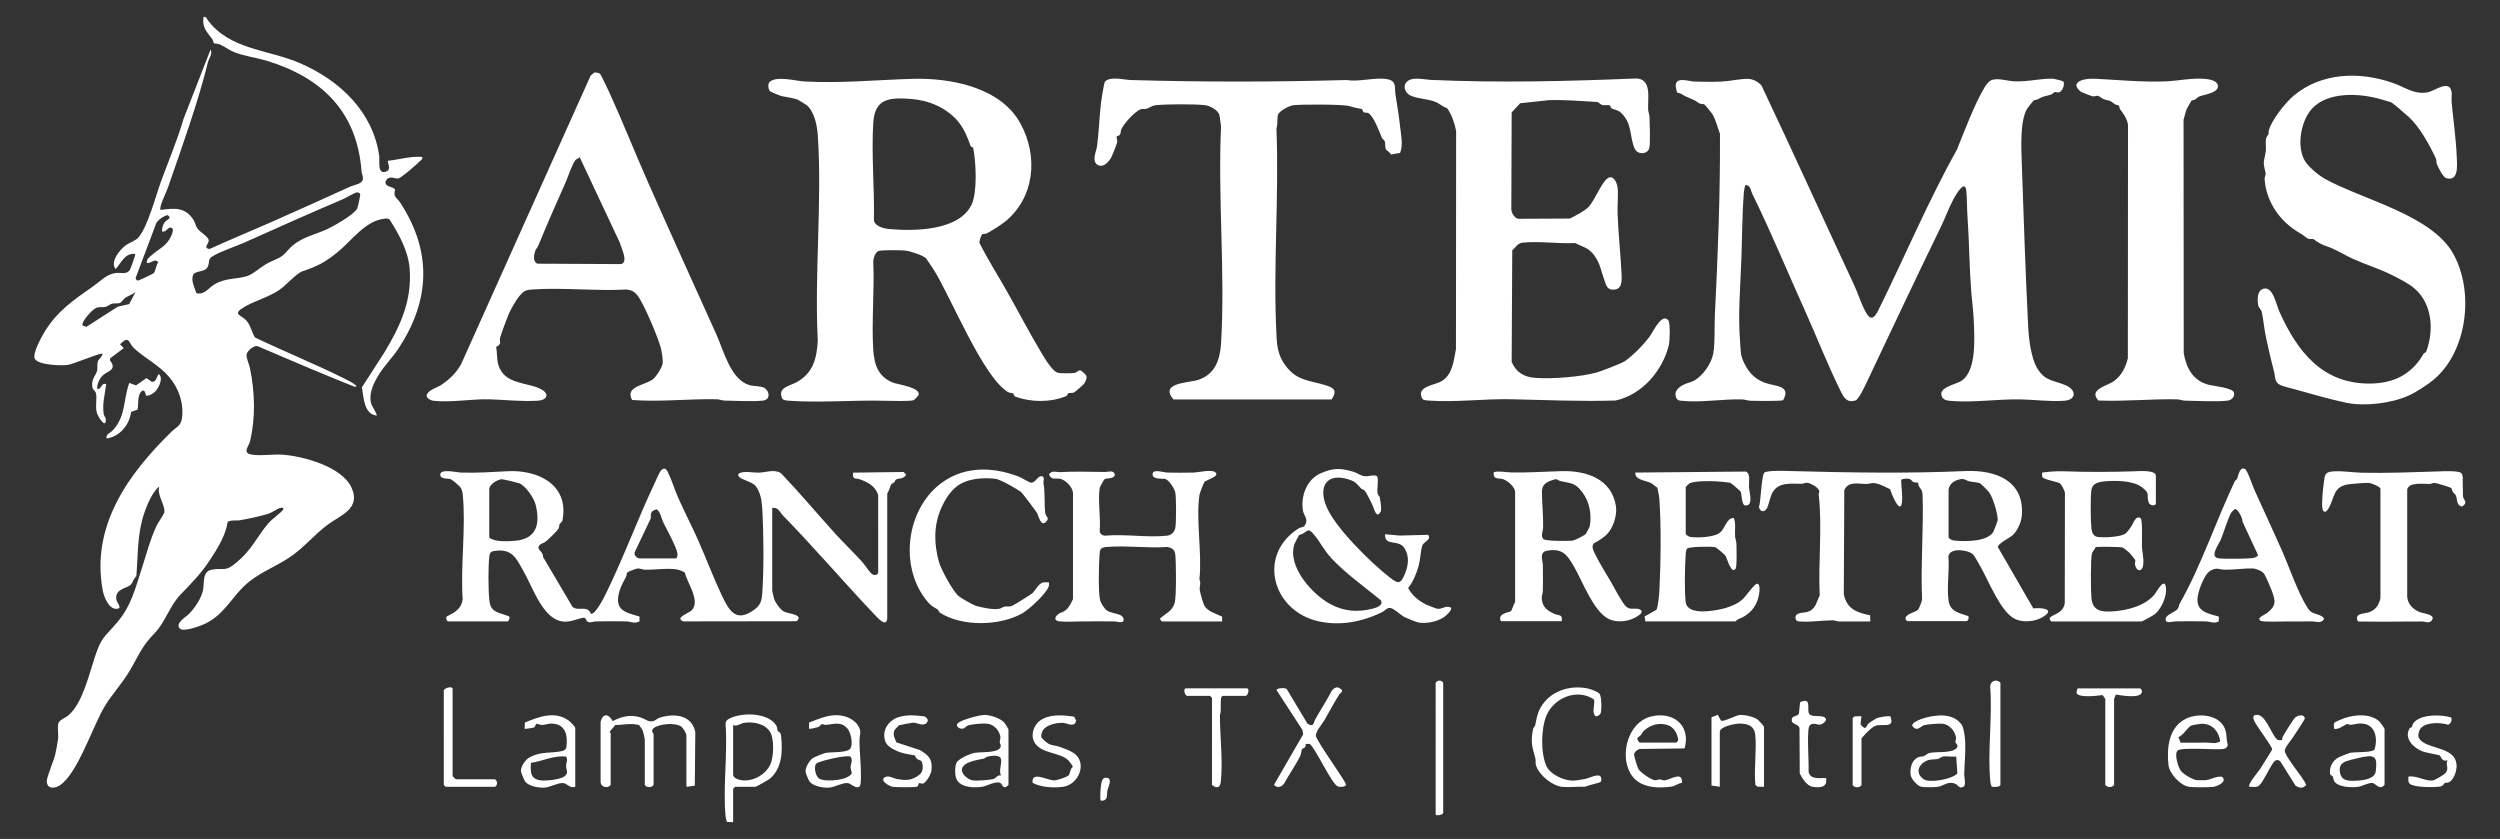 <svg xmlns="http://www.w3.org/2000/svg" width="298" height="100"><rect width="100%" height="100%" fill="#333333" stroke="none"/><path d="M46.27 19.16c1.36-.13 2.68-.58 4.07-.45.05.25-.08.31-.23.45-.41.4-2.32 2.12-2.7 2.12-.48 0-1.11-.43-1.45.36-.1.71.94.56 1.14.97-.29.85.25 1 .59 1.52 3.82 5.83 3.61 11.64-.18 17.4-.67 1.02-1.63 1.99-2.27 3s-1.26 2.21-1.04 3.4c.11.57.6 1.05.72 1.61-1.54-.14-1.57-2.18-1.78-3.37l2.65-4.11c1.92-3.16 3.34-6.23 3.04-10.05-.17-2.12-1.29-4.12-2.41-5.87-.19-.12-.45-.09-.67-.06-2.23.27-3.84 2.62-5.51 3.98-1.49 1.21-2.41 1.68-4.19 2.28-.72.24-1.98 1.72-2.84 2.28-1.26.82-2.79 1.22-4.07 1.96-1.55.9-.39.94.23 1.63.54.6.61 1.37 1.03 2.02 3.47 1.66 7.05 3.11 10.5 4.82.53.27 1.18.56 1.6.96-.1.2-.41.01-.56-.04-3.73-1.49-7.44-3.08-11.15-4.67-.48-.26-1.35.57-1.4.95-.05.41.32 1.21.42 1.69.57 2.82.67 5.82 0 8.66-.13.58-1.03 1.42.27 1.6 1.08.16 2.47-.08 3.61 0 2.52.18 7.12 1.45 8.23 3.96s-1.36 3.26-2.88 4.4c-1.6 1.19-2.8 2.73-4.54 3.89-1.55 1.04-3.43 1.76-4.88 2.95-2.02 1.65-2.87 4.06-5.57 5.12-.53.21-2.21.81-2.6.41-.64-.64.73-1.38 1.1-1.77.69-.72 1.47-1.86 1.66-2.85.16-.83-.12-2.21 1.05-2.41 1.58-.27 1.51.35 3-.91 1.75-1.47 2.36-2.97 3.69-4.58.38-.46 1.67-1.39 1.8-1.66s-.17-.25-.35-.2c-.45.13-.93.53-1.42.69-.91.29-2.48.63-3.44.78-.46.07-.96-.07-1.4.19-.21 1.57-1.25 3.24-2.13 4.57-1.06 1.61-2.15 2.7-3.47 4.07s-1.84 3.31-3.08 4.59c-1.73 1.79-1.89 2.7-3.12 4.71-.82 1.35-2 2.65-2.81 3.96-1.43 2.31-3.26 8.12-5.4 9.5-.66.43-1.54.44-1.55-.5 0-.53.83-2.41 1.01-3.2.1-.46.27-1.32.33-1.78.08-.58-.11-1.42.04-1.92.12-.4.85-.65 1.18-.93 1.66-1.37 2.46-4.82 3.12-6.82.87-2.65 1.12-2.39 2.75-4.32s2.12-4.01 2.87-6.31c.57-1.74 1-3.48 1.78-5.15.2-.43.89-1.36.93-1.63.13-.82-.93-2.08-.6-3.08-.8.66-1.43 2.12-1.77 3.12-.89 2.59-.74 4.93-.97 7.61-.31.23-.44.76-.62.96-.45.5-1.91.46-1.77 1.76.05.44.8 1.09.07 1.15-.98.08-1.55-1.46-1.69-2.23-1.4-7.68 3.04-13.84 8.24-18.92.49-.48 1.07-.63 1.2-1.51.27-1.79-.35-3.6-1.5-4.96-1.26-1.48-2.9-2.22-4.22-3.46-.67-.63-.5-1.6-1.65-.45l.45.45-1.64 1.23v.24c.87 1.14-.27 1.25-.84 1.76-.4.36-.77 1.12-.67 1.66.54.02.42-.78 1.05-.6-.14 1.15-.48 2.33-.3 3.53.04.28.26.47.26.73 0 1.12-.98-.37-1.1-.94-.16-.75.05-1.53-.07-2.19-.07-.37-.43-.4-.46-.9-.07-.92.46-1.27.59-1.84.07-.33-.01-.67.06-1 .09-.44.56-.58.57-1.01-.18-.16-3.47 1.25-4.15 1.34-.77.1-3.51.03-3.91-.74-.3-.58.71-2.42 1.05-3.01 1.52-2.61 3.54-3.97 5.94-5.65.83-.58 1.55-1.42 2.66-1.56.63-.08 1.33.24 1.7-.41.08-.15.69-1.79.62-1.86-1.23-.15-1.65 1.05-2.33 1.8-.7-.83.45-2.25 1.13-2.78.45-.35 1.25-.6 1.58-.98 1.12-1.29 2.09-5.05 2.72-6.76.91-2.46 1.93-4.89 2.67-7.41l3.21-8.23c.28.52-.19 1.01-.31 1.5-1.21 4.89-3.14 10.24-4.81 15.05-.16.46-1.08 2.29-.83 2.56 1.7-.23 2.98-.34 3.95 1.25.18.29.22.65.42.94.32.48 1.4 1.02 1.36 1.49-.03.4-.67.82.07.99 2.43-1.1 4.9-2.13 7.35-3.2 3.14-1.38 6.31-2.82 9.45-4.25.47-.21 1.44-.29 1.51-.91.04-.3-.14-.59-.16-.89-.53-7.14-4.75-11.25-11.44-13.24-1.2-.35-2.49-.5-3.7-.97-.67-.26-1.17-.69-1.77-.94-.23-.1-.59-.08-.68-.14-.07-.05-.1-.34-.2-.48-.63-.86-1.26-1.41-1.04-2.65.32-.07.34.16.48.35 2.6 3.55 7.16 3.51 10.97 5.14 4.75 2.04 8.77 5.8 9.49 11.13.06.47-.22 2.02.64 1.86 1-.19.23-1.2.41-1.33zM23.4 34.94c.98.26 1.44-.62 2.16-1.04 1.4-.82 2.69-.59 3.95-1.01.67-.23 1.55-1.03 2.2-1.41.58-.35 1.37-.58 1.9-.96.45-.32.84-.91 1.29-1.27 1.26-1.03 2.68-1.29 4.09-1.93.79-.36 3.21-1.75 3.58-2.44.09-.16.39-1.62.37-1.71-.03-.13-.21-.24-.36-.24-.3 0-1.25.62-1.63.78-3.97 1.69-7.91 3.45-11.81 5.2-1.15.51-2.75 1.01-3.79 1.63-.56.33-.37.65-.53 1.12-.27.82-1.17.53-1.75.99-.38.8.12 1.53.33 2.29zm-4.08-7.35c-.04-.36.1-.82.32-1.11.27-.35.91-.4.35-.85-.54.15-1.01.47-1.34.91l-2.43 6.45c-.13.17.03.42.17.46.12.03 1.88-.82 1.95-.9.2-.25.27-.98.52-1.28-.4-.55-.82.16-1.35.08-.08-.42.25-.65.53-.9.89-.8 1.81-1.1 2.36-2.3.15-.34.42-1.03-.11-1.02-.33 0-.52.61-.98.46zm-3.17 7.22c-.35.3-.82.43-1.2.68-.24.16-.47.57-.71.64-.26.07-.56 0-.85.06s-.54.33-.81.39c-.37.08-.72-.04-1.09.11-.48.18-1.79 1.62-1.66 2.1l.46.17 3.76-2.41 1.35-.3.75-1.43zm217.14-17.04c.94-2.29 2.05-5.34 3.32-7.44.15-.25.39-.56.64-.71.7-.41 1.97.02 2.77.07 1.62.09 3.22-.35 4.66-.31.17 0 1.23.27 1.27.33.21.3-.07 1.09-.44 1.27-.24.11-.43-.05-.6 0-.13.05-.26.24-.44.3-.73.23-.78.11-1.56.55-.16.09-.39.07-.51.16-.05.04-.77.95-.82 1.06-.82 1.55-.64 4.69-.58 6.51.23 6.44.43 12.95.76 19.4.07 1.42.34 3.72 1.08 4.94.92 1.52 1.87 1.41 3.29 1.98s1.42 1.78-.07 1.89c-1.71.12-3.44-.12-5.12-.16-2.78-.07-5.88.44-8.6.16-.37-.04-.7-.14-.87-.5-.49-1.08 1.61-1.43 2.29-1.85 1.87-1.14 1.59-5.14 1.52-7.07-.04-1.2-.21-2.36-.31-3.61-.23-3-.24-6.02-.45-9.03-.07-.97-.04-2.12-.14-3.01-.15-1.35-1.23.5-1.48.95-.57 1.04-1 2.26-1.51 3.31-3.05 6.26-6.02 12.6-8.99 18.85-.19.4-.88 1.82-1.23 1.93-1 .3-1.36-.31-1.74-1.07-1.56-3.13-2.87-6.52-4.3-9.69-2.05-4.53-4.06-9.42-6.27-13.9-.19-.38-.15-.94-.76-1.04-.09 0-.22.68-.23.83-.2 2.57-.2 5.25-.29 7.83-.12 3.35-.43 6.73-.16 10.07.09 1.12 0 1.55.54 2.62s1.25 1.8 2.43 2.24 3.17.28 2.16 2.07c-.19.13-3.31.09-3.86.07-.36 0-.68-.15-1.04-.16-2.35-.06-4.97.41-7.24.16-.22-.02-.38-.03-.53-.22-.43-.75.04-1.24.66-1.62.45-.27.92-.31 1.3-.51 1.13-.57 2.18-2.09 2.39-3.33s.12-3.16.18-4.48c.36-7.21.65-14.42.61-21.67-.3-.76-.49-1.68-.93-2.38-.07-.12-.86-1.08-.92-1.11-.13-.08-.38-.02-.56-.11-.32-.16-.36-.29-.86-.49s-.97-.42-1.42-.7c-.12-.07-.33-.05-.4-.12-.05-.05-.19-.67-.19-.8 0-1.13 1.55-.54 2.19-.51 1.05.03 2.28.05 3.33 0 .91-.04 2.3-.36 3.15-.32.6.03 1.22.37 1.58.83 3.75 7.92 7.37 15.91 11.07 23.85.39.84.7 1.83 1.1 2.66.53 1.09.97 1.73 1.71.3 3.15-6.38 6.04-13.22 9.42-19.24zm-113.57 8.71c-.49.39-1.51 1.03-2.07 1.33-.19.1-.46.04-.57.11-.09.06-.42.88-.31 1.07.98 1.95 2.15 3.78 3.22 5.67 1.4 2.47 2.76 5.1 4.22 7.52.36.59 1.27 2.15 1.94 2.27.32.06 1.64.06 1.95 0 .28-.05.44-.37.73-.29.1.03.58.49.64.59.14.28-.06.72-.23.98-.07.11-1.12 1.01-1.21 1.05-.24.11-.45.03-.65.08-.14.03-.09.26-.28.35-1.86.78-4.18.75-6.05.08-.22-.08-.19-.33-.28-.39-.12-.08-.4-.02-.65-.18-2.97-1.86-6.67-11.06-8.74-14.44-.12-.2-.93-1.42-1-1.49-.37-.37-1.91-.86-2.46-.92-.5-.06-2.91-.09-3.22.06-.37.18-.58.8-.61 1.2.16 3.46-.21 7.1 0 10.54.11 1.79.59 3.25 2.38 3.95.53.21 3.47.58 2.99 1.54-.04.07-.46.49-.54.53-.36.18-2.91.09-3.54.08-3.7-.09-7.67.26-11.3 0-.28-.02-.55-.03-.79-.19-.73-1.4.83-1.54 1.72-2.05 1.93-1.09 2.35-2.84 2.47-4.91-.41-8.03.53-16.56 0-24.53-.08-1.12-.4-2.75-1.29-3.53-.07-.06-1.03-.66-1.12-.69-.66-.23-1.33-.28-1.97-.43-.13-.03-1.15-.46-1.26-.53-.27-.18-.36-.9-.1-1.14.79-.76 3.11-.12 4.14-.06 4.26.24 8.58-.18 12.81-.31 4.57-.14 10.54.96 12.93 5.29 2.21 3.99 1.69 8.96-1.91 11.81zm-5.57-12.08c-1.43-1.6-3.44-2.45-5.6-2.61-2.47-.18-4.26-.08-4.45 2.78-.25 3.77.15 7.89.07 11.68.1.73 1.17.99 1.81 1.05 3.04.28 8.39.21 9.85-2.95.69-1.5.51-5.09.17-6.73-.02-.11-.25-.07-.3-.21-.34-.99-.84-2.2-1.56-3zm77.73-1.83c-.14-.1-.63.02-.92-.06-.21-.06-.37-.34-.63-.36-1.88-.11-3.81-.27-5.73-.21l-3.4.37-1.01 1.09-.04 11.41c-.05.49.35 1.19.84 1.27l6.14-.03c.72-.38 1.64-.81 2.23-1.39.74-.74 1.71-3.38 2.51-3.52.59-.1.9.77.95 1.26.1.99-.05 2.15 0 3.17.09 2.3.34 4.61.46 6.91.05.97.14 2.14-1.13 2.04-.63-.05-.73-.64-.93-1.19-.38-1.04-.47-1.92-1.18-2.88s-1.3-.97-2.28-1.48c-1.98.11-4.36-.26-6.3-.04-.56.06-.79.56-1.2.91l-.07 13.31c.56 1.24 1.44 1.78 2.78 1.89 2 .16 5.43-.11 7.35-.64.53-.15 3.02-1.1 3.38-1.36 1.03-.74 2.2-1.93 2.97-2.97.33-.45 1.44-2.86 2.2-1.88.24.31.17 2.48.05 2.96-.75 3.06-3.18 5.89-6.33 6.59-4.16.13-8.34-.06-12.48-.15-3.24-.07-6.6.39-9.8.16-.25-.02-.49-.03-.72-.15-.96-1.56 1.48-1.66 2.31-2.2 1.28-.84 1.37-2.43 1.65-3.77l.02-26.02c-.2-.98-.5-1.88-1.06-2.7-.53-.18-.95-.59-1.47-.79-.87-.34-2.07-.34-2.89-.72-.52-.24-.95-.94-.59-1.49.57-.86 2.13-.43 2.92-.39 8.09.37 16.33.17 24.4-.16 2.08-.09 1.51 2.35 1.58 3.7.01.29.15.57.16.89.02.77.13 3.17-.04 3.74-.21.73-1.4.79-1.74 0-.62-1.45-.25-2.97-1.62-4.25-.41-.38-.86-.35-1.13-.53-.11-.08-.12-.29-.18-.34zM71.54 8.82c.13.14.96 1.92 1.12 2.26 1.58 3.46 2.99 7.04 4.53 10.52 2.62 5.93 5.46 12.2 8.21 18.28.86 1.92 1.69 5.36 3.92 6.02.52.16 1.4.1 1.78.33.68.42.74 1.42-.15 1.52-1.25.14-3.21.02-4.53 0-.36 0-.68-.16-1.04-.16-3.36-.06-6.67.34-10.03.09-.9-1.63 1.52-1.73 2.5-2.49.38-.3 1.09-1.42 1.14-1.87s-.11-1.42-.23-1.89c-.31-1.19-2.06-5.35-2.79-6.24-.36-.44-.7-.62-1.28-.68-3.69.2-7.64-.26-11.3 0-.71.05-.98.19-1.43.72s-1.2 1.83-1.42 2.45c-.27.73-.72 1.86-.92 2.55-.12.4.27.79-.48 1.12.2 1.11-.04 1.93.64 2.94 1.06 1.58 3.53 1.34 4.88 2.2.88.56.45 1.21-.51 1.27-1.9.13-3.84-.1-5.72-.16-2.18-.07-4.64.41-6.79.17-.33-.04-.95-.38-.75-.76.31-.6 1.24-.81 1.73-1.14.96-.65 1.79-1.44 2.35-2.47L70.4 9.02l.41-.36c.2-.06.62.02.76.17zm-2.93 10.24c-.39.44-.91 2.05-1.18 2.66-1.1 2.45-2.25 5.08-3.27 7.57-.1.25-.3.39-.38.67-.14.49-.28 1.22.27 1.47l9.99.05c.9-.26 0-1.92-.14-2.52l-4.81-10.24c-.1.18-.39.23-.48.34zm98.27-.83l-1.08.19c-.09-.27-.48-.44-.56-.56-.19-.31-.08-.7-.17-1-.06-.19-.28-.28-.34-.41-.29-.72-.96-2.55-1.62-2.97-.13-.08-.4 0-.57-.11-.12-.08-.1-.36-.25-.38-.68-.13-.78-.14-1.43-.34-.75-.23-5.72-.22-6.68-.11-.49.06-1.7.67-1.85 1.16-.12.42 0 1.14-.18 1.62.33 8.09-.41 16.48 0 24.54.07 1.47.19 2.52 1.09 3.73 1.41 1.91 3 1.73 4.98 2.4.97.33 1.09.72.51 1.63h-18.85c-1.72-2.02 1.78-1.96 2.95-2.34 2.02-.66 2.6-2.42 2.72-4.36.51-8.44-.4-17.39 0-25.89-.09-.41-.1-.92-.2-1.32-.14-.57-1.12-1.1-1.69-1.17-1.28-.15-4.59-.13-5.89 0-.47.05-.69.29-1.08.42-.2.07-.47 0-.69.06-.68.21-2 1.68-2.32 2.34-.1.2-.07.5-.18.69-.09.14-.33.15-.39.24s.1.4.06.65c-.04.22-.54 1.5-.67 1.75-.25.49-.85 1.22-1.46 1.05-1.05-.3-.35-1.72-.27-2.32.22-1.66.28-3.56.48-5.24.05-.38.35-2.34.47-2.46.66-.66 2.24-.2 3.04-.18 8.55.25 17.21.24 25.76 0 1.45.26 3.43-.35 4.79-.11 1.22.21.89.98 1.03 1.83.2 1.26.42 2.57.55 3.81.11 1.04.39 2.17 0 3.17zM287 13.84c-.32-.3-1.71-1.52-2.01-1.66-.05-.02-.86-.25-1.06-.31-2.56-.78-6.56-1.02-8.44 1.2-1.26 1.49-1.76 4.47-.72 6.15.44.71 1.65 1.71 2.4 2.12 4.45 2.45 12.64 4.28 15.23 8.86s1.68 11.73-2.3 15.05c-.76.64-2.13 1.53-3.05 1.93-2.03.9-5.17 1.29-7.37.83-2.04-.43-4.11-1.04-6.08-1.59-.46-.13-1.41-.34-1.76-.51-.76-.37-.59-.9-.75-1.51-.37-1.41-.7-2.86-1-4.26-.2-.93-.29-2.08-.49-2.97-.07-.3-.37-.48-.42-.78-.11-.65-.15-1.74.6-1.97 1.15-.35 1.54 1.87 1.89 2.65 2.15 4.83 5.18 8.76 10.99 8.65 2.8-.06 4.87-1.17 6.25-3.58.06-.1.24-.07.29-.22.96-2.55.73-5.73-1.42-7.56-.66-.57-1.92-1.21-2.75-1.62-1.34-.66-2.91-1.17-4.37-1.8-.93-.39-2.19-1.2-3.15-1.52-.82-.27-1.09-.46-1.73-.9-.15-.1-.51.05-.73-.1-.33-.22-.38-.32-.89-.62-2.35-1.35-4.04-3.7-4.22-6.47-.02-.25.17-.47.12-.7-.38-1.55-.19-1.2.02-2.6.08-.51-.14-1.36.15-1.78.38-.54.08-.13.22-.7.27-1.18 2-3.35 2.95-4.14 3.31-2.78 7.89-2.92 11.9-1.5 1.45.52 2.46 1.39 4.11 1.09.66-.12 2.15-1.26 2.66-.48.3.46.11 1.12.16 1.64.2 2.14.52 4.32.61 6.46.04.97.29 3.08-1.26 2.61-.37-.11-.92-1.23-1.09-1.62-.1-.22-.03-.51-.15-.75-.82-1.73-1.89-3.7-3.32-5.03zM53.43 74.08c-.2-.06-.32-.43-.16-.61.93-.45 1.73-.9 1.88-2.03-.27-4 .4-8.54.01-12.48-.03-.28-.1-.57-.24-.82-.12-.2-1.03-.97-1.22-1.03-.33-.1-1.26.04-1.22-.56.05-.71 1.99-.23 2.45-.22 1.87.06 3.73-.06 5.58-.16 3.59-.19 7.32 1.58 6.55 5.79-.06.31-.29.37-.36.53-.08.17.01.33-.17.59-.2.3-1.18 1.23-1.47 1.47-.25.21-1.01.32-.85.85.07.21.57.54.52.99l3.52 5.96c.74.57 1.74-.28 2.19.82.51.13 1.58-1.98 1.79-2.42 2.11-4.31 3.79-8.91 5.85-13.26.16-.34.47-1.08.64-1.31.3-.42.61-.45.86.04.5.99.81 2.1 1.26 3.11.72 1.62 1.6 3.32 2.36 5.02.96 2.16 1.76 4.33 2.8 6.53.88 1.87 1.71 3.44 3.94 1.77.74-.56.85-1.03.92-1.94.21-2.87.17-7.2 0-10.09-.06-.95-.2-1.92-.78-2.68-.42-.54-1.77-.75-2.02-1.15-.11-.18-.1-.28.08-.38.51-.3 1.68-.05 2.34-.07.82-.03 1.84-.45 2.62.07 2.23 2.34 4.31 4.83 6.48 7.22.98 1.08 2.09 2.14 3.09 3.23.39.42.81 1.12 1.2 1.51.24.24.7.24.81-.09V59c-.35-1.06-1.22-1.52-2.2-1.87-.5-.18-.9.12-.79-.79l6.02-.08.3.3c-.25.59-.94.42-1.2.6-.11.07-.14.27-.25.36s-.27.14-.31.2c-.14.2-.27.83-.49 1.09v14.9c-.1 1.16-1.19-.11-1.59-.53-3.66-3.86-7.12-7.92-10.84-11.73-.38-.39-.52-1-1.28-.91v9.85c0 .05.18.86.22.98.14.46.75 1.31 1.18 1.53.56.29 2.39.33 1.52 1.15l-13.53.02c-1.07-.45.68-.95 1.05-1.36 1-1.14-.58-3.22-.86-4.47-.22-.11-.45-.23-.68-.3-.99-.29-2.86-.01-4.03-.03-.32 0-.61-.16-.89-.15-.17 0-1.18.39-1.26.48-.08.1-.07.36-.15.52-.45.87-.98 1.79-.95 2.83.04 1.39 1.49 1.55 2.56 1.9v.57c-.56.34-1.01.02-1.56.01-1.2-.03-2.43-.02-3.63 0-.35 0-.71.23-1.02.02-.18-.12-.16-.49-.47-.46-.9.17-1.62.59-2.57.44s-1.71-.9-2.25-1.66c-.95-1.33-1.57-2.98-2.37-4.4-.86-1.54-1.32-2.6-3.36-2.35-.47.06-.62.2-.67.67-.15 1.18-.13 4.05 0 5.24.17 1.51 1.15 1.41 2.33 1.89.19.17-.02.61-.16.61h-7.08zm4.89-15.87v5.87c.66.55 2.21.45 3.09.38 2.55-.22 3-2 2.45-4.25-.21-.86-1.14-2.21-1.92-2.59-.1-.05-2.03-.52-2.14-.5-.51.06-1.39.56-1.47 1.1zm17.85 8.35h4.37c.21 0 .24-.44.2-.64-.18-.88-1.27-2.81-1.71-3.72-.23-.49-.27-1.12-.76-1.5-.67.22-.72.4-.7 1.09l-1.89 3.98c-.18.34.19.73.5.79zm185.06-54.58s-.51.88-.57 1.01c-.15.35-.25.89-.38 1.28l.02 27.83c.31 1.74 1.05 3.22 2.88 3.74.62.18 2.94.36 3.11.96.15.51-.32.91-.8.96-1.39.15-3.52.02-4.99 0-.36 0-.68-.16-1.04-.16-3.12-.06-6.2.27-9.32.14-1.26-1.32 1.05-1.73 1.85-2.32.93-.69 1.37-1.61 1.65-2.71l.02-27.83c-.12-.77-.54-1.31-.97-1.89-.07-.1-.04-.32-.12-.4-.07-.07-.33-.06-.49-.18-.8-.59-.47-.32-1.24-.56-.31-.1-.57-.38-.77-.43-.18-.04-.41.11-.66.06-.07-.01-1.19-.45-1.31-.51-.21-.1-.67-.6-.59-.88.2-.71 1.74-.73 2.32-.7 2.76.15 5.49.41 8.29.31 1.56-.06 3.23-.45 4.8-.29.46.05 1.28.19 1.43.69.28.96-1.62 1.17-2.17 1.39-.23.09-.35.25-.54.38-.12.08-.31.06-.39.12zm-33.85 62.1l-.23-.23c-.18-.65 1.15-.84 1.47-1.16.14-.14.47-.99.49-1.24-.17-4.1.18-8.25.07-12.34-.02-.66-.15-.69-.44-1.15-.08-.12-.06-.36-.11-.41-.07-.06-.38 0-.57-.1-.17-.08-.21-.32-.53-.37-.23-.04-.77-.05-.91.14 0 .85.19 1.79.09 2.65-.18 1.61-1.29-1.08-1.4-1.55-.59-.29-1.36-.71-2.02-.74-.26-.01-.56.12-.88.11-.94-.01-2.07-.36-2.57.73l-.06 12.41c.37 1.76 1.52 2.19 3.14 2.51l.02.74h-3.7c-.28 0-.52-.14-.75-.14-1.27 0-2.62.24-3.92.14-.2-.02-.44-.01-.51-.25-.26-.88.86-.74 1.35-.88 1.03-.3 1.08-1.14 1.5-1.97-.19-3.94.32-8.14-.12-12.03-.02-.21.19-.28-.02-.6-.21-.34-.94-.75-1.33-.8-.26-.03-.48.12-.72.12-1.2 0-2.65-.23-3.4.97-.3.48-.45 1.4-.67 1.88-.25.55-.84.58-.98-.08.23-.67.29-3.75.64-4.1.29-.29 2.63-.21 3.21-.19 6.85.19 13.99.3 20.77 0 3.6-.16 7.07 1.16 6.71 5.35-.07.78-.54 1.82-1.13 2.33-.32.28-1.76.99-1.72 1.39l4.22 7.3c1.09-.11 2.71.1 1.08 1.06-.91.54-2.35.66-3.3.18-1.7-.86-3.12-4.56-4.11-6.28-.18-.31-.67-1.22-.86-1.4-.59-.55-2.75-.84-2.93.22.14 1.66-.2 3.63.01 5.25.18 1.37 1.24 1.5 2.33 1.88.19.17-.02.61-.16.61h-7.08zm4.89-15.72v5.72c.27.32.58.35.97.38 1.19.09 3.69.09 4.37-1.07.08-.14.52-1.3.52-1.41.01-.76-.58-2.69-1.04-3.32-.1-.14-.95-1-1.06-1.05-.24-.12-.91-.15-1.27-.23-.39-.09-.56-.34-1.02-.27-.72.11-1.36.51-1.47 1.25zm-93.75 15.72c-.08-.02-.27-.25-.23-.37.7-.61 1.47-.88 1.74-1.88.2-.76.17-4.88.06-5.79-.07-.54-.44-.75-.96-.84-2.34.17-4.93-.2-7.24 0-.74.07-.78.28-.83.97-.08 1.12-.16 4.39.07 5.36.09.38.52 1.05.84 1.26.67.45 2.18.27 1.94 1.28-.4.22-.72 0-1.11 0-1.27-.02-2.55.01-3.77 0-.84 0-1.93.09-2.72 0-.64-.07-.65-.44-.21-.83.2-.18.56-.25.8-.41.5-.33.74-.89 1-1.41V58.78c-.02-.68-.84-1.53-1.46-1.69-.58-.16-1.11.24-1.4-.56.39-.51.9-.23 1.28-.25 1.71-.11 3.72-.03 5.45-.02.29 0 .98-.26 1.1.28s-1.04.47-1.17.55c-.1.06-.6.92-.62 1.11-.23 1.52.15 3.53 0 5.11.05.34.33.55.67.54 2.35-.21 5.1.26 7.4 0 .5-.06.89-.49.96-.99.1-.67.11-3.55-.02-4.17-.1-.46-.76-1.53-1.25-1.61-.33-.05-1.64.1-1.43-.68.14-.48 1.35-.08 1.72-.07 1.02.03 2.15.02 3.17 0 .57-.02 1.99-.38 2.49-.08.81.49-1.02.95-1.22 1.2-.1.13-.56 1.33-.59 1.52-.45 2.97.33 6.99-.01 10.08.2.43.02.87.03 1.2.01.27.39 1.59.52 1.86.38.79 1.4 1.02 2.15 1.39l.02.58h-7.15zm24.13-15.61c-.09-.1-.3-.14-.42-.26-.56-.58-.6-.79-1.5-1.07-2.55-.8-3.58.79-2.67 3.12 1 2.57 5.34 6.81 7.56 8.54 1.05.81 1.32.88 1.85-.41.41-1 .55-2.08-.05-3.04-.71-1.14-2.4-.15-2.32-1.67l1.73.16 3.4-.09c.45.59-.57.86-.69 1.27-.21.72-.23 1.66-.44 2.43-.24.87-.67 1.95-1.25 2.63.45.9 1.29 1.57 2.19 2 .21.1 1.15.47 1.33.49.57.06.99-.45 1.57-.15.26.23-.58.98-.77 1.11-.85.58-2.04.82-3.06.68-.23-.03-1.5-.55-1.73-.67-.4-.22-1.33-1.1-1.71-1.08-.39 0-.62.36-.87.48-2.34 1.17-5.06 1.72-7.71 1.1-5.45-1.27-7.26-7.92-2.27-11.07.21-.13.55-.11.66-.27.58-.79-.05-1.18-.16-1.79-.31-1.74.43-3.77 2.12-4.5 1.5-.65 2.37-.63 3.91-.17.45.14.81.46 1.29.52.52.07 1.41-.31 1.55.11.15.48-.08 1.38.02 1.93.04.22.24.36.26.49.07.37.25 1.43.11 1.69-.5.98-.82-.43-.95-.71-.19-.4-.73-1.53-.98-1.81zm-3.97 8.04c-.84-.89-1.32-1.91-2.01-2.73s-.66-.61-1.37-.17c-.13.08-.33.09-.44.17-.05.04-.54.98-.57 1.09-.85 2.65 2.07 5.92 4.25 7.12 1.62.89 3.29 1.02 5.09.56.44-.11 1.36-.42.94-1.02-1.99-1.63-4.13-3.14-5.9-5.01zm20.35 7.57c-.23-.06-.27-.38-.16-.61.22-.42 1.13-.5 1.25-.63.07-.07.37-.92.48-1.1V58.65c-.03-.63-.9-1.38-1.46-1.54-.51-.15-1.15.11-1.1-.79.27-.24 1.75 0 2.18 0 1.99.03 3.95-.11 5.88-.16 2.96-.08 6 .88 6.52 4.17.15.94-.24 2.29-.81 3.04-.46.61-1.16 1.05-1.84 1.4-.27.38-.08.75.09 1.13.47 1.01 1.37 2.45 1.96 3.46.39.67 1.31 2.45 1.77 2.9s.82.24 1.35.3.77.37.27.74c-1.02.77-2.56 1.04-3.72.44-1.78-.92-3.08-4.52-4.11-6.28-.8-1.36-1.35-2.12-3.15-1.82-1 .17-.54 1.13-.52 1.72.03 1 0 2.02 0 3.02 0 .36-.17.62-.13 1 .1 1.02.66 1.41 1.52 1.8.52.24.99-.01.86.87h-7.15zm9.98-10.42c.07-.08.47-.84.49-.94.25-1.41-.03-2.92-.9-4.06s-1.3-1.02-2.6-1.32c-.5-.11-.22-.37-1.06-.08-.71.25-1.15.57-1.14 1.39 0 1.38.17 2.81.14 4.22 0 .43-.33 1.03.03 1.39.25.25 3 .25 3.5.18.26-.04 1.39-.61 1.55-.79z" fill="#fff"/><path d="M244.55 74.08c-.1-.03-.25-.24-.23-.37.1-.46 1.61-.46 1.8-1.82l.02-13.08c0-.29-.4-1.06-.61-1.2-.33-.21-2-.45-2.09-.77-.05-.16 0-.35-.02-.51.89-.11 1.73-.19 2.64-.15 2.82.1 5.47.09 8.28 0 .52-.02 2.64-.2 2.64.53v3.31c0 .28-.73.34-.88-.18-.26-.9.26-.96-.79-1.77s-3.28-.82-4.57-.68c-.63.07-1.32.26-1.44.97-.14.84-.1 3.76 0 4.66.04.41.23.9.68.97.76.13 2.6.03 3.28-.33.27-.14.59-.62.77-.88.25-.36.55-1.4 1.12-1.02.28.18.15 2.82.17 3.37.02.68.23 1.32.16 2.11-.09 1.03-.83.9-.99.07-.04-.23.1-.43.01-.6-.02-.05-.61-.76-.68-.83-.1-.1-.68-.56-.76-.6-.25-.11-3.15-.14-3.28-.05-.06.26-.34.49-.41.72-.19.59-.15 4.55-.07 5.35.15 1.51 1.15 1.66 2.49 1.58 1.75-.11 3.9-.64 5.04-2.03.26-.31 1.2-2.17 1.36-.76.11.99-.55 2.44-1.29 3.09-.19.16-1.51.9-1.66.9h-10.69zm-48.42 0l-.09-.6 1.4-.79c.16-.18.33-1.74.35-2.13.17-3.21.24-7.97 0-11.14-.03-.42-.18-.86-.22-1.28-.28-.15-.52-.43-.79-.57-.61-.31-1.92-.34-1.85-1.24l13.15-.12c.63.18.36 1.31.4 1.85.05.7.6 2.44-.58 2.16-.36-.45-.23-1.3-.46-1.68-.04-.06-1.09-.96-1.17-.98-.21-.06-1.31-.16-1.63-.18-.75-.05-2.6-.07-3.24.23-.08.04-.46.42-.46.45v5.57c0 .1.36.35.53.37.83.14 2.75.04 3.47-.45s.81-1.8 1.73-1.81c.27.71.1 1.45.15 2.18.02.3.15.57.16.89.02.48.07 2.7-.08 2.95-.5.83-1.04-1.24-1.22-1.5-.13-.2-1.04-.97-1.23-1.03-.39-.12-3.06-.07-3.33.15-.15.12-.18.58-.19.79-.1 1.41-.15 4.22 0 5.58.12 1.06 1.48 1.17 2.34 1.12 1.44-.08 3.36-.45 4.44-1.43.38-.34 1.44-1.88 1.73-1.86.5.03.24 1.31.16 1.64-.32 1.26-1.21 2.16-2.39 2.58-.15.05-.31.27-.34.27H196.1zm68.35-.59v.57c-.56.34-1.01.02-1.56.01-1.2-.03-2.43-.02-3.63 0-.39 0-1.27.36-1.13-.37.09-.46 1.13-.72 1.43-1.14.12-.17.13-.44.25-.65 2.5-4.37 4.33-9.88 6.54-14.53.06-.12.23-.2.28-.32.16-.32.25-1.38.9-1.19.32.09.98 2.14 1.19 2.58 1.06 2.35 2.15 4.68 3.2 7.04.89 2 1.94 5.12 3.06 6.88.16.26.31.47.58.63.3.18 1.52.37 1.41.85-.44.52-.92.22-1.42.22-1.07 0-2.13.02-3.16.01-.52 0-2.68.08-2.95-.08-.57-.34.59-.78.75-.91 1.11-.91 1.05-1.36.58-2.67-.15-.41-.73-1.77-.95-2.06-.26-.33-.95-.59-1.36-.6-.96-.03-2.22.17-3.31.15-.69-.01-.9-.32-1.68.11-.41.23-.64.68-.86 1.1-.27.51-.6 1.45-.68 2.03-.23 1.74 1.19 1.98 2.53 2.34zm1.91-12.8c-.07.02-.4.36-.45.45-.45.86-.82 2.21-1.21 3.15-.27.64-1.38 2.07-.3 2.26.54.09 3.84.08 4.3-.07.12-.04.43-.21.43-.31l-1.86-4c.06-.33-.56-1.57-.9-1.49zm26.99-4.33c.29.43.14.93.18 1.4.03.39.01 1.36.04 1.48.07.36.65.67-.13 1.14-.71-.14-.54-.92-.74-1.34-.06-.13-.25-.25-.35-.4-.09-.14-.11-.4-.2-.47-.13-.1-1.78-.61-2-.61-.19 0-.4.13-.6.13-.72 0-2.48-.25-2.64.68v12.77c.08.94.76 1.56 1.61 1.86.36.13 1.82.26 1.33.94-.3.43-.81.14-1.21.14-1.32 0-2.64.02-3.92.02s-2.45 0-3.68-.02c-.5-1.02.71-.89 1.34-1.11.76-.26 1.18-.9 1.34-1.67V58.24c-.09-.26-1.14-.68-1.42-.68-.56 0-1.67.08-2.25.15-2.04.23-1.75 1.6-2.52 2.9-.32.54-.66.56-.74-.12s.07-2.13.17-2.85c.13-.96.07-1.38 1.11-1.45 1.2-.08 2.34.14 3.46.16 3.07.06 6.15-.06 9.19-.16.51-.02 2.32-.1 2.6.19zm-171.7 2.27c-.51-.38-2.44-1.49-3.04-1.56-1.32-.15-2.94-.05-4.1.58s-1.92 1.92-2.39 3.02c-.87 2.03-.83 4.21-.2 6.4.25.86 1.64 3.39 2.29 3.96.31.27 1.79 1.12 2.17 1.21.78.2 1.88.45 2.67.33.26-.04.43-.22.64-.26.28-.06.59.02.85-.06.18-.05 2.27-1.35 2.47-1.52.35-.3.77-1.21 1.32-1.31.21-.04.46.01.68 0 .02.22.02.39-.08.6-.4.87-2.27 2.61-3.09 3.08-2.7 1.54-7.19 1.61-9.82-.06-.13-.08-.14-.28-.26-.37-.43-.31-.69-.34-1.13-.84-3.39-3.88-2.79-10.51 1.05-13.85 2.8-2.43 6.42-2.45 9.75-1.16.33.13 1.21.69 1.41.71.59.06.83-.9 1.35-.76.35.1.13.57.16.77.22 1.35.07 2.46.22 3.66.05.37.52.48.16.92-.68.83-.96-.65-1.15-.98-.15-.26-1.79-2.43-1.92-2.52zM81.82 93.79V87.7c0-.29-.4-.96-.67-1.13-.74-.46-2.6-.29-3.24.23-.39.31 0 .61 0 .75v6.02c-.26.34-.8.34-1.05 0v-5.42c0-.05-.18-.87-.22-.99s-.41-.72-.49-.74c-.99-.26-1.82 0-2.81 0l-.67.8c0 .08.12.14.12.18v6.17c-.36.44-1.11.28-1.2-.3v-7.23c.27-1.05.95-.99 1.44-.08 1.12-.59 2.18-.83 3.42-.41.44.15.72.46 1.24.43.4-.02.58-.31.94-.43 1.72-.55 3.82-.36 4.25 1.7l-.06 6.4-.99.14zm73.81-5.11c.1.48-.34.5-.43.62s-.07.51-.2.78c-.54 1.11-1.34 2.23-1.94 3.32-.27.42-.85.58-1.2.15l3.48-6.02-.09-.52-3.08-4.74c0-.28 1-.3 1.2-.15l2.48 4.14c.79.5.71-.13.95-.56.65-1.15 1.38-2.26 1.98-3.43.31-.29.58-.47.96-.2.52.37.08.42-.12.74-.63 1.01-1.17 2.03-1.76 3.05-.35.6-.91 1.11-1.02 1.83.2.86 3.67 5.52 3.6 5.86-.06.28-.71.27-.95.2-.72-.22-2.58-4.39-3.36-5.07h-.49zM87.39 98l-.73-.02c-.09-.21-.15-.43-.17-.66-.33-3.48.26-7.46 0-10.99-.02-.42.26-.59.61-.75 1.48-.67 4.48-.64 5.43.9.15.25.09.48.18.65.08.15.35.02.41.71.17 1.79.1 3.75-1.35 4.98-.18.15-1.62.97-1.74.97h-2.41l-.23.23v3.99zm0-11.58v5.94c0 .42.79.63 1.15.66 1.31.11 2.77-.72 3.3-1.94.39-.9.46-2.88 0-3.75-.56-1.05-2.02-1.34-3.12-1.17-.52.08-.89.49-1.32.26zm103.27-3.73c.26.3.28 2.03.12 2.37-.11.21-.57.47-.68.21-.39-.54.12-1.52-.13-1.92-2.04-1.33-4.79-.15-5.66 2.01-.62 1.55-.68 4.46.04 5.98.47.99 2.07 1.71 3.12 1.71.42 0 1.04-.12 1.47-.2s1.24-.5 1.67-.4c.3.07.33.55.19.75-.08.1-1.55.41-1.83.58-.88-.04-1.84.09-2.71.02-1.21-.1-2.79-1.39-3.17-2.56-.1-.31 0-.6-.07-.83-.38-1.41-.59-1.89-.29-3.46.04-.23.23-.35.26-.49.18-.78.2-1.31.63-2.08 1.1-1.99 3.48-2.77 5.64-2.31.36.08 1.17.36 1.4.63zm9.82 10.63c-.48.05-.79.39-1.28.45-1.78.24-3.88.11-4.86-1.59-1.28-2.23-.28-6.03 2.38-6.75s4.88 1.02 4.08 3.78l-5.35.07c-.27.05-.66.39-.67.67 0 .23.4 1.5.53 1.73.24.41 1.53 1.29 1.97 1.33.16.01.36-.1.57-.1.18 0 .35.13.58.11.67-.07 2.19-1.17 2.06.32zm-5.03-4.8h4.37l.21-.24c0-.71-.47-1.57-1.16-1.82-1.05-.38-2.1-.09-2.9.63-.17.15-.24.36-.38.53-.22.27-.74.28-.14.91zm64.12.94c-.42.42.05 1.91.35 2.37s1.49 1.13 1.97 1.17h1.01c.66-.07 1.27-.51 1.96-.41.69.58-.52 1.13-1.04 1.2s-2.47.08-2.97-.02c-1.01-.21-2.26-1.57-2.37-2.6-.22-2.07.04-4.54 2.15-5.53 1.39-.65 3.7-.48 4.48 1.01.4.76.21 1.33.44 2.12-.05.39-.32.49-.66.52-.92.1-4.91-.24-5.32.18zm5.08-1.09c-.15-1.12-.85-2.02-2.05-2.1-.22-.01-1.24.14-1.41.22-.43.2-.95 1.18-1.52 1.37l.26.67c1.05-.01 2.1 0 3.15-.01.57 0 .94.2 1.57-.15zm-162.21 5.4c-.44.3-1.03-.41-1.42-.43-.68-.04-1.57.53-2.28.55-.67.02-1.77-.17-2.23-.71-.12-.14-.5-1.08-.49-1.24.01-.53.48-1.34.93-1.62.11-.07 1.27-.54 1.39-.56.71-.15 2.56 0 2.98-.49s.11-1.94-.29-2.41c-.76-.89-1.59-.56-2.57-.45-.15.02-.34-.11-.46-.1s-.27.27-.48.36c-.15.06-1.03.26-1.09.19l.02-.74c1.45-.52 2.66-1.16 4.24-.73.56.15 1.21.53 1.54 1.02.55.83.22 1.08.22 1.88 0 1.21.16 2.55.17 3.76 0 .32.05 1.57-.17 1.71zm-1.06-3.58c-.35-.25-3.68.5-4.05.81s-.15 1.5.31 1.8c.67.43 2.75.2 3.41-.19.81-.48.34-.56.34-1.16 0-.41.32-.79-.01-1.26zm182.85 3.37c-.58.71-1.07-.2-1.43-.23-.51-.04-1.21.38-1.66.45-.76.12-2.23.07-2.79-.51-.23-.24-.19-.52-.3-.73-.08-.15-.27-.04-.31-.33-.09-.83.34-1.59 1.08-1.96.15-.08 1.16-.48 1.3-.51.61-.13 2.61 0 2.92-.39.41-1.27.15-2.96-1.44-3.1-.54-.05-.88.09-1.36.15-.15.02-.32-.1-.45-.09-.24.02-1.07.76-1.58.54.01-.21-.04-.46.02-.66.04-.12.98-.51 1.22-.59 1.3-.42 2.99-.58 4.11.34.16.13.68.86.68.98v6.62zm-2.45-3.35c-.42.09-1.07.23-1.47.34-.79.21-1.48.39-1.41 1.31.09 1.28 1.04 1.25 2.1 1.19.76-.04 2.09-.21 2.19-1.12.15-1.36.14-2.03-1.41-1.71zm-47.72 3.56c-.49.32-.74-.22-.84-.27-.97-.5-1.49.17-2.23.29-.38.06-1.59.07-1.95 0-.49-.09-1.23-.94-1.29-1.42-.1-.79.11-1.78.92-2.11.22-.09.45-.06.63-.12.25-.09.41-.32.67-.38.86-.21 2.77.08 3.29-.63.23-.32-.15-.49-.17-.68-.02-.15.1-.33.06-.57-.14-.78-.77-1.5-1.57-1.61-.41-.05-1.82.06-2.22.17-.42.11-.83.85-1.39.12-.24-.43 1.11-.89 1.44-.98 1.46-.42 3.48-.6 4.44.84.24.36.36 1.38.39 1.87.09 1.34-.08 2.72-.11 4.04 0 .27.25 1.22-.07 1.44zm-.88-3.59c-.5.06-1.11-.08-1.58 0-.22.04-.38.24-.62.29-.45.09-.86 0-1.3.2-1.04.45-1.41 1.54-.35 2.23.7.45 3.32 0 3.99-.7l-.14-2.02zM68.56 93.79c-.6.22-.99-.42-1.44-.45-.68-.04-1.57.53-2.28.55s-1.77-.17-2.23-.71c-.1-.12-.52-1.13-.52-1.27 0-.59.54-1.37 1.06-1.65 1.36-.72 2.45-.44 3.8-.72.28-.06.52-.2.56-.49.19-1.3-.06-2.66-1.58-2.79-.56-.05-.95.16-1.36.16-.21 0-.47-.17-.59-.14-.18.04-.15.36-.35.44-.13.05-1.05.19-1.09.15l.02-.74c1.65-.68 3.51-1.41 5.16-.29.21.14.85.76.85.95v7zm-1.07-3.6c-1.45-.19-2.8.55-4.2.74-.08 1.16-.06 1.98 1.27 2.1.61.06 2.23-.12 2.69-.47.6-.46.23-.72.23-1.26 0-.39.24-.72 0-1.11zm52.73 3.37c-.65.67-.74-.06-.93-.2-.48-.34-1.74.35-2.17.42-.97.15-2.66.13-3.12-.94-.19-.44-.21-1.58.05-1.98.29-.45 1.64-1.06 2.18-1.13.73-.1 2.49.02 2.94-.53.28-.34 0-.49 0-.78 0-.24.13-.41.07-.66-.17-.75-.75-1.38-1.53-1.49-.51-.07-1.7.04-2.22.17-.29.07-.46.34-.66.4-.45.13-1.02-.3-.64-.65.44-.4 2.61-.99 3.22-.97.71.02 1.89.41 2.35.97.08.1.45.71.45.76v6.62zm-.9-1.13c-.32-.65.17-1.45-.02-2.01-.16-.48-1.17-.33-1.55-.24-.22.05-.35.22-.5.25-.69.16-2.35.34-2.58 1.2-.15.59.71 1.31 1.27 1.39s1.81-.04 2.4-.14c.36-.06.53-.54.98-.45zm90.96 1.36l-.81-.02-.23-.23c-.19-1.92.18-4.12-.02-6-.12-1.1-1.06-1.33-2.04-1.28-.5.03-2.18.37-2.18.98v6.54l-.99-.14V85.5l.75-.29.38.68c.27.21 1.7-.61 2.24-.66.57-.06 1.75.22 2.19.59.1.08.7.75.7.81v7.15zm61.74-5.58c.02-.14.03-.29.1-.42.21-.39 1.25-2.09 1.49-2.28.33-.27 1.02-.41 1.13.1.03.13-1.18 1.91-1.37 2.21-.24.37-1.06 1.32-1.03 1.67.06.77 2.21 3.16 2.56 4.07-.38.46-.83.39-1.28.08l-1.8-2.87c-.3-.28-.58-.21-.81.1-.48.62-1.25 2.38-1.74 2.78-.31.25-.77.12-1.14.14-.27-.26 1.06-1.8 1.27-2.12.5-.76.96-1.55 1.44-2.32 0-.42-1.86-2.76-2.14-3.43-.23-.53-.07-.81.53-.68.96.2 1.73 2.78 2.31 2.96.15.05.33.04.49.01zm-16.93-6.16c.12.03.23.24.23.38-.01.9-2.49.47-3.09.36-.04 0-.23.51-.23.54v10.23c-.26.34-.8.34-1.05 0V83.33s-.27-.47-.37-.48c-.56.1-2.95.37-3.07-.29l.13-.5h7.45zm-109.34.9c-.44.12-.08 1.77-.33 2.21-.03 2.5.39 5.63.09 8.09-.09.71-.54.73-1.04.31V83.18l-.23-.23h-2.71c-.3 0-.55-.9-.15-.9h7.23c.4 0 .15.9-.15.9h-2.71zm-38.6 3.51s-.45.47-.47.5c-.35.52-.03 1.02.17 1.53l2.78.91c1.11.63 1.57 1.15 1.39 2.5-.06.41-.66 1.46-1.03 1.51-.15.02-.37-.11-.44-.05-.08.06-.06.34-.27.42-.25.08-2.47.07-2.84.01-.43-.06-1.62-.74-.99-1.13.48-.29 1.03.12 1.47.2.94.15 1.51.22 2.36-.29.59-.35.77-.73.69-1.4s-.31-.46-.65-.7c-.19-.13-.21-.41-.34-.44-.55-.12-1.15-.16-1.71-.37s-1.45-.62-1.69-1.17c-.57-1.3.27-2.63 1.57-3.02 1.07-.31 1.95-.2 3.03-.08.34.16.58.49.25.8-.43.42-1.09-.05-1.58-.05-.14 0-1.62.28-1.7.32zm185.05-.94c.08.37-.03.72-.39.87-.9-.31-2.97-.35-3.4.66-.29.67-.14 1.06.44 1.44 1.21.8 3.81.72 3.97 2.65.06.66-.28 1.8-.92 2.11-.17.08-.36.04-.48.09-.17.06-.09.36-.65.43-.7.09-3.05.11-3.54-.36-.23-.22-.14-.55-.15-.83.93-.19 2.04.58 2.93.45.23-.03 1.37-.71 1.51-.9.46-.61-.06-.92.23-1.5-.71.22-.77-.47-.93-.58-.09-.06-1.65-.33-2.02-.47-1.07-.39-2.31-1.56-1.57-2.76.05-.08.21-.09.25-.15.09-.15.09-.34.2-.48.83-1.08 3.32-1.05 4.51-.66zm-164.03.71c-.51.38-1-.07-1.52-.07-1.05 0-2.62.38-2.53 1.69.01.14.68.7.86.8.38.21.88.22 1.29.36.49.17 1.26.45 1.68.73 1.71 1.11.68 3.75-1.19 4.04-1.11.17-2.68.07-3.67-.46-.2-1.43 1.67-.36 2.49-.3.38.03 1.64-.39 1.83-.63.12-.15.15-.77.47-.97.02-.1-.43-.7-.53-.79-1.01-.96-3.14-.78-3.98-2.04-.58-.87-.2-2.13.61-2.7 1.15-.81 2.74-.66 4.06-.46l.24.46-.13.34zM52.9 82.28c.16-.32 1.05-.53 1.05-.15v10.38s.35.38.38.38H59c.34.25.33.67 0 .9h-5.87l-.23-.23V82.28zm162.84 4.17c-.16.16-.18.56-.19.79-.11 1.54.07 3.23.04 4.79.21.93 1.34.69 2.08.71.18 1.12-.67 1.18-1.58 1.05-.72-.11-1.26-1-1.56-1.6l-.03-5.39c-.09-.57-1.14-.39-.89-1.19.08-.27.66-.22.82-.54l.14-1.37c1.52-.7.69 1 1.13 1.44s1.81-.05 1.96.61c.05.22-.41.55-.59.6-.4.12-.94-.29-1.32.09zm22.71 7.11c-.07.28-.77.27-1.04.21-.09-.21-.15-.43-.17-.66-.33-3.53.26-7.56 0-11.14-.1-.75.69-1.13 1.21-.59v12.19zm-67.32 3.54V81.38c.25-.34.67-.33.9 0v15.5c0 .22-.68.4-.9.23zM18.52 46.65c-.22.24-.75.57-1.08.51-.12-.02-.1-.85-.53-.54-.57.42-.38 1.6-.51 2.2l-.77.28c-.21 1.55-1.34 2.94-2.93 3.17-.1-.55.44-.63.75-.98 1.59-1.74 1.21-3.58 1.96-5.64l.8.29 1.25-.87.6.42c.6.18.68-.88.88-.89.57.48-.03 1.63-.42 2.06zm202.31 38.94l.25-.2.81-.02-.12.96c.69.9.64.18 1.01-.14.08-.07.83-.54.92-.58.24-.11 1.47-.33 1.63-.21.61 1.5-1.03.82-1.78 1.12-.51.2-1.3 1.06-1.66 1.5v5.57c-.26.34-.8.34-1.05 0v-7.97zm-89.61 9.85c-.16-.23-.01-1.78.07-2.12.1-.43.24-.73.75-.58.55.16.04 1.13-.03 1.45-.13.57.15 1.29-.79 1.25z" fill="#fff"/></svg>